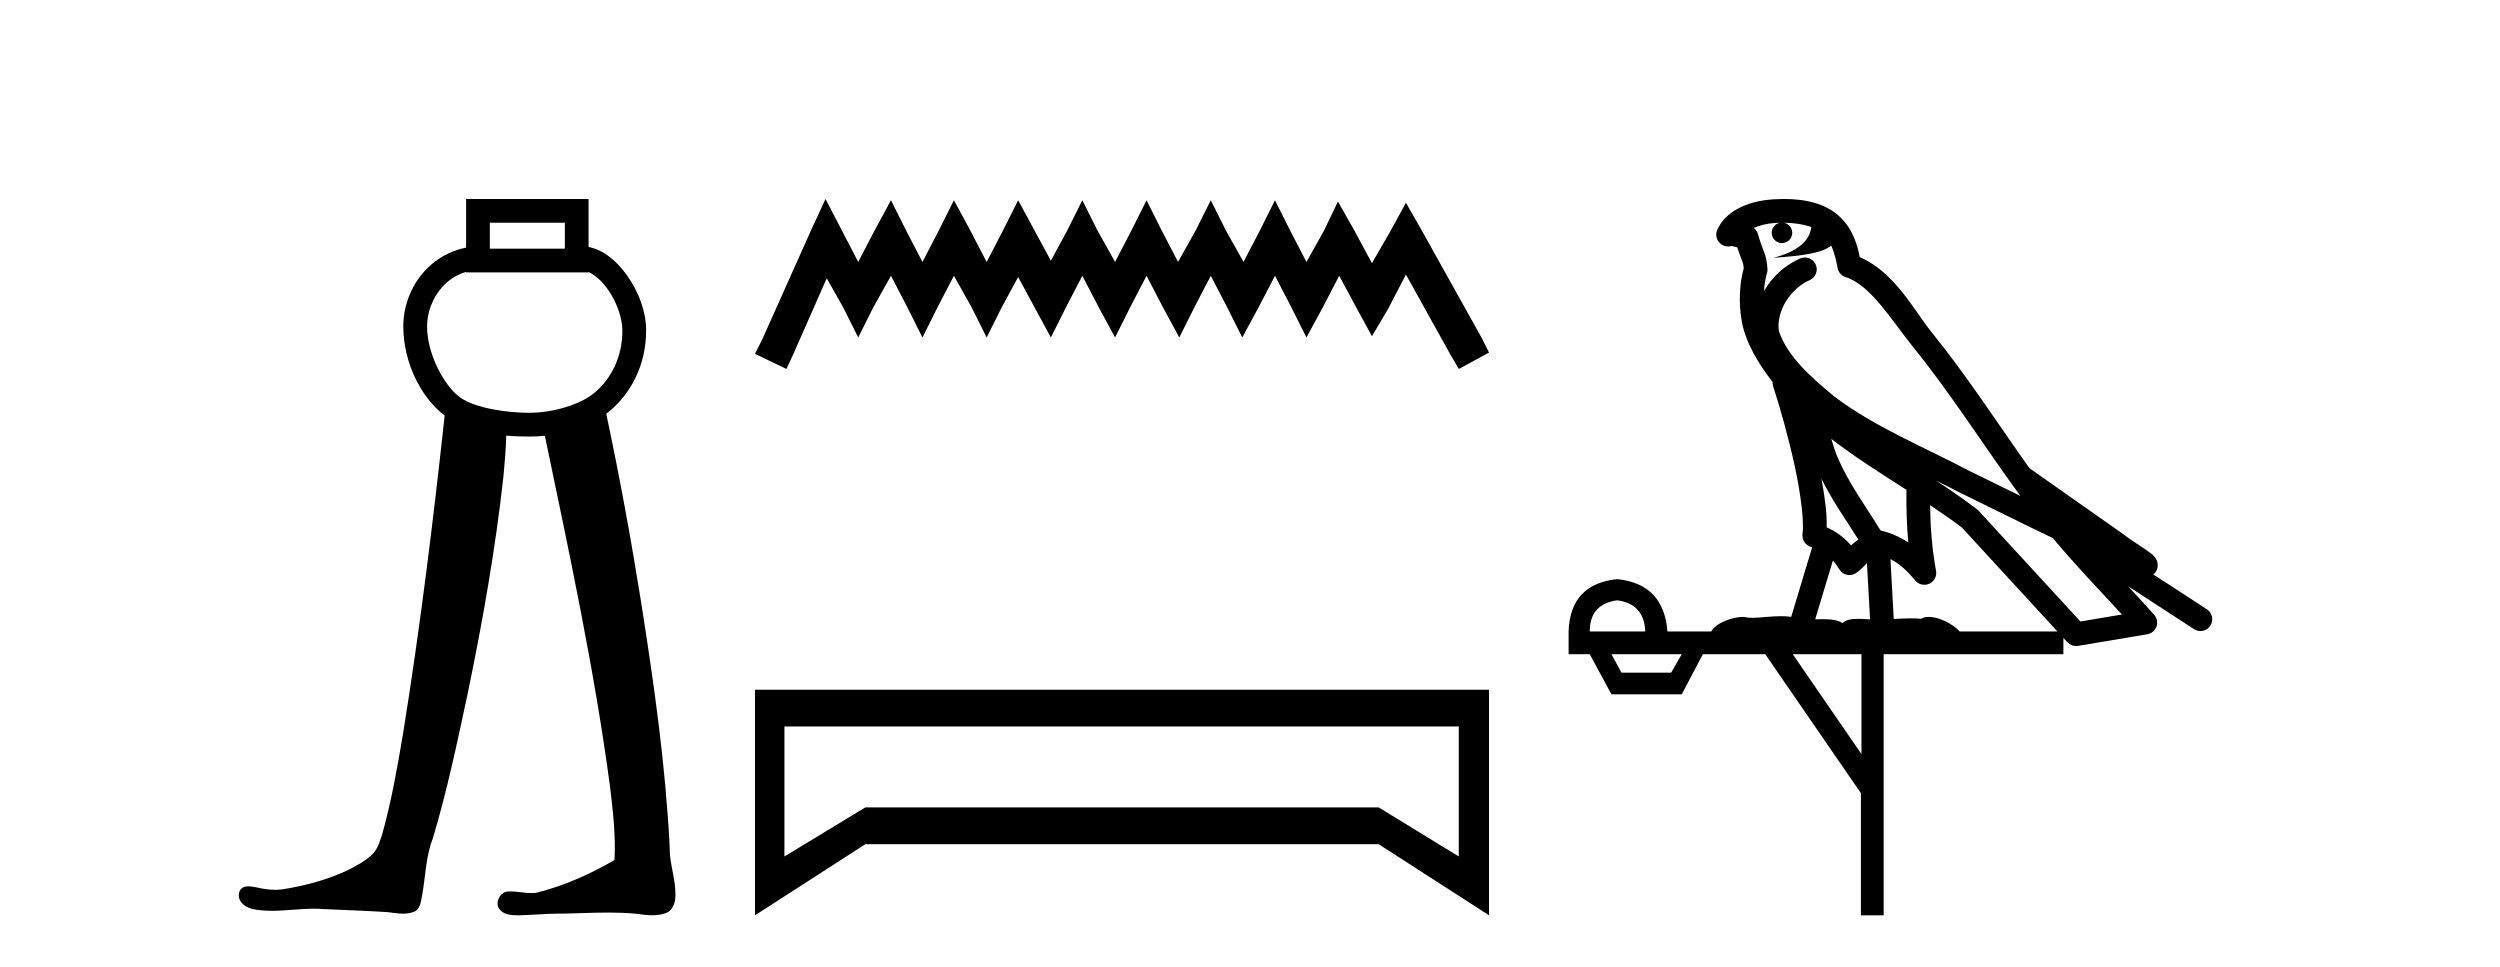 <?xml version='1.0' encoding='UTF-8' standalone='yes'?><svg xmlns='http://www.w3.org/2000/svg' xmlns:xlink='http://www.w3.org/1999/xlink' width='106.0' height='41.0' ><path d='M 23.949 9.444 L 23.949 10.544 L 20.769 10.544 L 20.769 9.444 ZM 19.762 11.529 L 19.762 11.551 L 24.955 11.551 L 24.955 11.533 C 25.223 11.66 25.517 11.911 25.767 12.261 C 26.138 12.781 26.385 13.476 26.389 13.99 C 26.397 15.178 25.877 16.091 25.21 16.651 C 24.578 17.181 23.387 17.503 22.456 17.503 C 21.499 17.503 20.152 17.312 19.505 16.849 C 18.863 16.389 18.111 15.047 18.107 13.846 C 18.105 13.267 18.331 12.638 18.74 12.18 C 19.007 11.881 19.343 11.649 19.761 11.529 C 19.761 11.529 19.762 11.529 19.762 11.529 C 19.762 11.529 19.762 11.529 19.762 11.529 ZM 19.762 8.437 L 19.762 8.94 L 19.762 10.498 C 19.036 10.643 18.428 11.018 17.989 11.509 C 17.404 12.165 17.097 13.015 17.1 13.85 C 17.105 15.389 17.864 16.872 18.854 17.62 C 18.366 22.119 17.813 26.611 17.094 31.079 C 16.853 32.507 16.604 33.938 16.216 35.333 C 16.124 35.628 16.034 35.941 15.831 36.178 C 15.509 36.509 15.086 36.725 14.677 36.928 C 13.819 37.322 12.893 37.563 11.963 37.71 C 11.865 37.722 11.767 37.728 11.669 37.728 C 11.404 37.728 11.14 37.686 10.882 37.626 C 10.772 37.606 10.653 37.581 10.537 37.581 C 10.443 37.581 10.351 37.598 10.269 37.648 C 10.075 37.791 10.087 38.095 10.238 38.266 C 10.443 38.528 10.802 38.573 11.113 38.601 C 11.251 38.613 11.389 38.618 11.527 38.618 C 12.122 38.618 12.717 38.529 13.312 38.529 C 13.449 38.529 13.585 38.533 13.722 38.545 C 14.619 38.586 15.517 38.616 16.414 38.673 C 16.635 38.696 16.868 38.74 17.097 38.74 C 17.272 38.74 17.445 38.714 17.606 38.635 C 17.832 38.492 17.85 38.194 17.899 37.956 C 18.045 37.158 18.049 36.327 18.347 35.564 C 18.961 33.526 19.394 31.439 19.84 29.359 C 20.466 26.334 21.004 23.288 21.344 20.217 C 21.401 19.636 21.449 19.054 21.464 18.47 C 21.814 18.501 22.152 18.51 22.456 18.51 C 22.666 18.51 22.882 18.5 23.102 18.477 C 24.131 23.419 25.2 28.36 25.867 33.366 C 25.99 34.393 26.111 35.431 26.054 36.465 C 25.016 37.07 23.903 37.563 22.736 37.855 C 22.671 37.863 22.605 37.867 22.539 37.867 C 22.245 37.867 21.95 37.797 21.656 37.797 C 21.592 37.797 21.528 37.8 21.464 37.808 C 21.172 37.892 20.983 38.28 21.171 38.541 C 21.347 38.782 21.67 38.809 21.948 38.809 C 21.962 38.809 21.976 38.809 21.99 38.809 C 22.571 38.8 23.151 38.736 23.733 38.736 C 23.788 38.736 23.843 38.737 23.897 38.738 C 24.529 38.725 25.163 38.693 25.795 38.693 C 26.175 38.693 26.554 38.705 26.933 38.739 C 27.169 38.77 27.417 38.807 27.661 38.807 C 27.885 38.807 28.106 38.776 28.312 38.68 C 28.587 38.512 28.654 38.157 28.637 37.855 C 28.626 37.193 28.376 36.558 28.394 35.893 C 28.218 32.426 27.727 28.987 27.188 25.561 C 26.76 22.876 26.271 20.202 25.704 17.543 C 25.756 17.504 25.807 17.464 25.857 17.422 C 26.743 16.679 27.407 15.472 27.395 13.983 C 27.389 13.186 27.071 12.354 26.586 11.676 C 26.175 11.1 25.624 10.604 24.955 10.47 L 24.955 8.94 L 24.955 8.437 Z' style='fill:#000000;stroke:none' /><path d='M 35.001 8.437 L 34.36 9.825 L 32.332 14.363 L 32.011 15.003 L 33.346 15.644 L 33.666 14.95 L 35.054 11.8 L 35.748 13.028 L 36.389 14.309 L 37.03 13.028 L 37.777 11.693 L 38.471 13.028 L 39.112 14.309 L 39.752 13.028 L 40.446 11.693 L 41.194 13.028 L 41.834 14.309 L 42.475 13.028 L 43.169 11.747 L 43.863 13.028 L 44.557 14.309 L 45.197 13.028 L 45.891 11.693 L 46.585 13.028 L 47.279 14.309 L 47.92 13.028 L 48.614 11.693 L 49.308 13.028 L 50.002 14.309 L 50.643 13.028 L 51.337 11.693 L 52.031 13.028 L 52.671 14.309 L 53.365 13.028 L 54.059 11.693 L 54.753 13.028 L 55.394 14.309 L 56.088 13.028 L 56.782 11.693 L 57.529 13.081 L 58.17 14.256 L 58.864 13.081 L 59.611 11.64 L 61.48 15.003 L 61.853 15.644 L 63.135 14.95 L 62.814 14.309 L 60.252 9.718 L 59.611 8.597 L 58.971 9.771 L 58.17 11.159 L 57.423 9.771 L 56.729 8.544 L 56.141 9.771 L 55.394 11.106 L 54.7 9.771 L 54.059 8.49 L 53.419 9.771 L 52.725 11.106 L 51.977 9.771 L 51.337 8.49 L 50.696 9.771 L 49.949 11.106 L 49.255 9.771 L 48.614 8.49 L 47.973 9.771 L 47.279 11.106 L 46.532 9.771 L 45.891 8.49 L 45.251 9.771 L 44.557 11.053 L 43.863 9.771 L 43.169 8.49 L 42.528 9.771 L 41.834 11.106 L 41.14 9.771 L 40.446 8.49 L 39.806 9.771 L 39.112 11.106 L 38.418 9.771 L 37.777 8.49 L 37.083 9.771 L 36.389 11.106 L 35.695 9.771 L 35.001 8.437 Z' style='fill:#000000;stroke:none' /><path d='M 61.852 30.803 L 61.852 36.314 L 58.456 34.234 L 36.69 34.234 L 33.259 36.314 L 33.259 30.803 ZM 32.011 29.244 L 32.011 38.809 L 36.69 35.794 L 58.456 35.794 L 63.135 38.809 L 63.135 29.244 Z' style='fill:#000000;stroke:none' /><path d='M 75.633 9.444 C 76.087 9.448 76.485 9.513 76.801 9.628 C 76.748 10.005 76.516 10.588 75.193 10.932 C 76.424 10.843 77.228 10.742 77.644 10.414 C 77.794 10.752 77.875 11.134 77.911 11.353 C 77.941 11.541 78.076 11.696 78.259 11.752 C 79.313 12.075 80.239 13.629 81.128 14.728 C 82.73 16.707 84.116 18.912 85.663 21.026 C 84.949 20.676 84.236 20.326 83.519 19.976 C 81.526 18.928 79.48 18.102 77.772 16.81 C 76.778 15.983 75.794 15.129 75.425 14.04 C 75.297 13.201 75.925 12.229 76.72 11.883 C 76.937 11.792 77.062 11.563 77.021 11.332 C 76.979 11.1 76.783 10.928 76.548 10.918 C 76.541 10.918 76.533 10.918 76.526 10.918 C 76.455 10.918 76.384 10.933 76.319 10.963 C 75.683 11.24 75.139 11.735 74.793 12.342 C 74.81 12.085 74.847 11.822 74.919 11.585 C 74.937 11.529 74.944 11.47 74.941 11.411 C 74.924 11.099 74.871 10.882 74.802 10.698 C 74.734 10.514 74.659 10.35 74.536 9.924 C 74.506 9.821 74.445 9.73 74.36 9.665 C 74.596 9.561 74.892 9.477 75.25 9.454 C 75.322 9.449 75.39 9.449 75.46 9.447 L 75.46 9.447 C 75.265 9.49 75.119 9.664 75.119 9.872 C 75.119 10.112 75.315 10.307 75.555 10.307 C 75.796 10.307 75.991 10.112 75.991 9.872 C 75.991 9.658 75.837 9.481 75.633 9.444 ZM 77.647 18.609 C 78.669 19.396 79.762 20.083 80.833 20.769 C 80.825 21.509 80.843 22.253 80.912 22.999 C 80.563 22.771 80.18 22.6 79.736 22.492 C 79.076 21.42 78.352 20.432 77.91 19.384 C 77.818 19.167 77.732 18.896 77.647 18.609 ZM 77.228 20.299 C 77.688 21.223 78.276 22.054 78.794 22.877 C 78.695 22.944 78.605 23.014 78.533 23.082 C 78.515 23.099 78.504 23.111 78.487 23.128 C 78.202 22.8 77.855 22.534 77.452 22.361 C 77.468 21.773 77.373 21.065 77.228 20.299 ZM 82.088 20.376 L 82.088 20.376 C 82.418 20.539 82.745 20.703 83.066 20.872 C 83.071 20.874 83.075 20.876 83.08 20.878 C 84.396 21.52 85.711 22.18 87.043 22.816 C 87.982 23.947 88.995 24.996 89.971 26.055 C 89.384 26.154 88.797 26.252 88.21 26.351 C 86.769 24.783 85.327 23.216 83.886 21.648 C 83.865 21.626 83.843 21.606 83.819 21.588 C 83.257 21.162 82.675 20.763 82.088 20.376 ZM 77.715 23.766 C 77.812 23.877 77.904 24.001 77.988 24.141 C 78.06 24.261 78.18 24.345 78.317 24.373 C 78.351 24.38 78.384 24.383 78.417 24.383 C 78.522 24.383 78.625 24.35 78.711 24.288 C 78.922 24.135 79.05 23.989 79.159 23.876 L 79.29 26.261 C 79.121 26.25 78.95 26.239 78.79 26.239 C 78.509 26.239 78.262 26.275 78.119 26.42 C 77.95 26.29 77.646 26.253 77.268 26.253 C 77.171 26.253 77.069 26.256 76.964 26.26 L 77.715 23.766 ZM 68.572 25.452 C 69.334 25.556 69.729 25.997 69.759 26.774 L 67.406 26.774 C 67.406 25.997 67.795 25.556 68.572 25.452 ZM 81.836 21.42 L 81.836 21.42 C 82.297 21.727 82.749 22.039 83.182 22.365 C 84.533 23.835 85.884 25.304 87.236 26.774 L 83.091 26.774 C 82.803 26.454 82.217 26.157 81.782 26.157 C 81.658 26.157 81.547 26.181 81.458 26.235 C 81.32 26.223 81.176 26.218 81.026 26.218 C 80.791 26.218 80.544 26.23 80.295 26.245 L 80.155 23.705 L 80.155 23.705 C 80.534 23.898 80.842 24.18 81.211 24.618 C 81.308 24.734 81.45 24.796 81.594 24.796 C 81.667 24.796 81.74 24.78 81.808 24.748 C 82.014 24.651 82.129 24.427 82.088 24.203 C 81.918 23.286 81.848 22.359 81.836 21.42 ZM 71.306 27.738 L 70.857 28.522 L 68.751 28.522 L 68.325 27.738 ZM 78.926 27.738 L 78.926 31.974 L 76.012 27.738 ZM 75.646 8.437 C 75.629 8.437 75.613 8.437 75.597 8.437 C 75.461 8.438 75.324 8.443 75.186 8.452 L 75.185 8.452 C 74.014 8.528 73.136 9.003 72.811 9.749 C 72.735 9.923 72.764 10.125 72.885 10.271 C 72.982 10.387 73.124 10.451 73.271 10.451 C 73.309 10.451 73.347 10.447 73.386 10.438 C 73.416 10.431 73.421 10.427 73.427 10.427 C 73.433 10.427 73.439 10.432 73.477 10.441 C 73.514 10.449 73.576 10.467 73.66 10.489 C 73.751 10.772 73.822 10.942 73.862 11.049 C 73.907 11.17 73.922 11.213 73.933 11.386 C 73.673 12.318 73.774 13.254 73.871 13.729 C 74.032 14.516 74.519 15.378 75.156 16.194 C 75.154 16.255 75.159 16.316 75.18 16.375 C 75.488 17.319 75.847 18.6 76.104 19.795 C 76.361 20.99 76.498 22.136 76.428 22.638 C 76.393 22.892 76.555 23.132 76.805 23.194 C 76.815 23.197 76.825 23.201 76.836 23.203 L 75.947 26.155 C 75.803 26.133 75.656 26.126 75.51 26.126 C 75.077 26.126 74.65 26.195 74.308 26.195 C 74.194 26.195 74.09 26.187 73.998 26.167 C 73.967 26.16 73.928 26.157 73.883 26.157 C 73.526 26.157 72.776 26.375 72.556 26.774 L 70.7 26.774 C 70.596 25.429 69.886 24.69 68.572 24.555 C 67.242 24.69 66.554 25.429 66.509 26.774 L 66.509 27.738 L 67.406 27.738 L 68.325 29.441 L 71.306 29.441 L 72.202 27.738 L 74.847 27.738 L 78.903 33.632 L 78.903 38.809 L 79.867 38.809 L 79.867 27.738 L 87.488 27.738 L 87.488 27.048 C 87.544 27.109 87.6 27.17 87.655 27.23 C 87.751 27.335 87.886 27.392 88.025 27.392 C 88.052 27.392 88.08 27.39 88.108 27.386 C 89.086 27.221 90.065 27.057 91.044 26.893 C 91.224 26.863 91.374 26.737 91.435 26.564 C 91.495 26.392 91.457 26.2 91.335 26.064 C 90.97 25.655 90.599 25.253 90.228 24.854 L 90.228 24.854 L 93.023 26.674 C 93.108 26.729 93.203 26.756 93.296 26.756 C 93.461 26.756 93.622 26.675 93.718 26.527 C 93.869 26.295 93.803 25.984 93.571 25.833 L 91.302 24.356 C 91.35 24.317 91.396 24.268 91.43 24.202 C 91.512 24.047 91.49 23.886 91.463 23.803 C 91.436 23.72 91.407 23.679 91.383 23.647 C 91.29 23.519 91.241 23.498 91.175 23.446 C 91.108 23.395 91.034 23.343 90.954 23.288 C 90.793 23.178 90.606 23.056 90.446 22.949 C 90.286 22.842 90.136 22.73 90.131 22.726 C 90.115 22.711 90.099 22.698 90.081 22.686 C 88.744 21.745 87.405 20.805 86.068 19.865 C 86.064 19.862 86.059 19.86 86.054 19.857 C 84.695 17.95 83.409 15.95 81.909 14.096 C 81.178 13.194 80.326 11.524 78.851 10.901 C 78.77 10.459 78.587 9.754 78.035 9.217 C 77.44 8.638 76.578 8.437 75.646 8.437 Z' style='fill:#000000;stroke:none' /></svg>